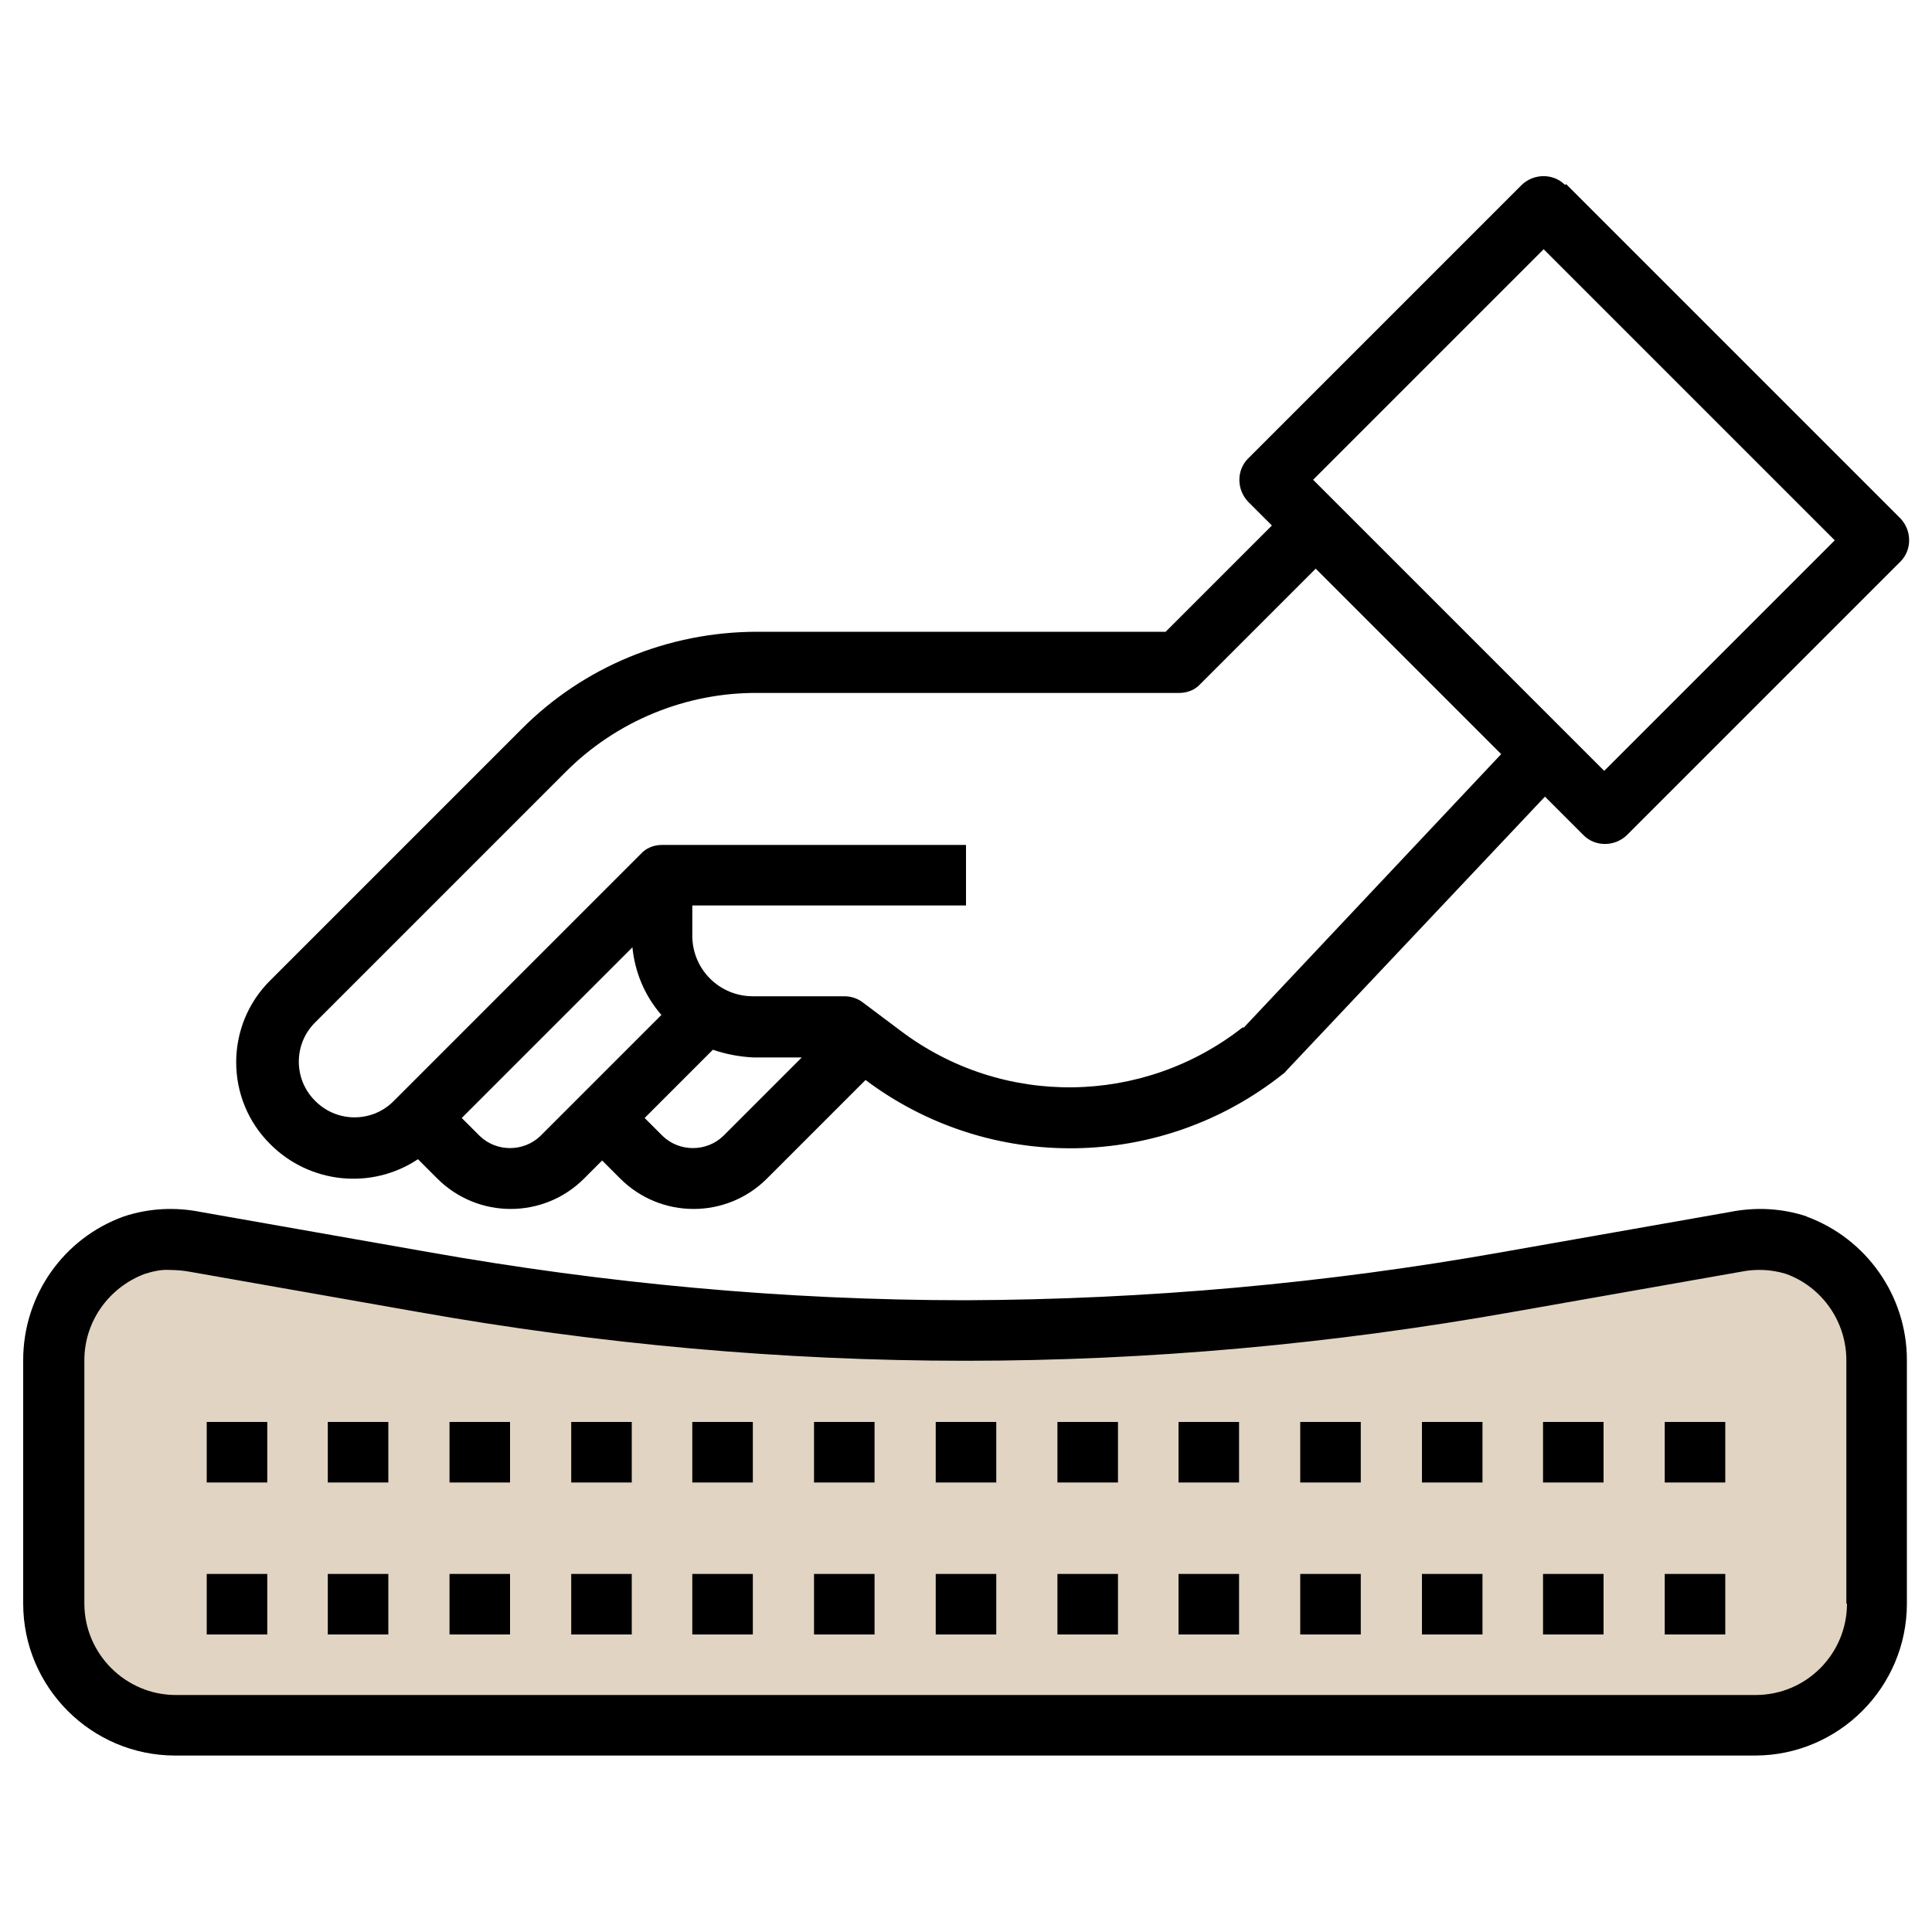 <svg viewBox="0 0 30 30" xmlns="http://www.w3.org/2000/svg" data-name="Warstwa 1" id="Warstwa_1">
  <defs>
    <style>
      .cls-1 {
        fill: #e2d4c2;
      }

      .cls-1, .cls-2 {
        stroke-width: 0px;
      }
    </style>
  </defs>
  <polygon points="27.94 19.52 28.71 20.48 28.78 25.42 27.64 26.8 19.53 26.96 2.58 26.85 .96 25.52 1.17 22.57 1.29 20.42 2.41 19.31 10.86 20.66 20.06 20.68 25.91 19.49 27.27 19.47 27.94 19.52" class="cls-1"></polygon>
  <g>
    <path d="M28.06,18.89c-.39-.13-.8-.15-1.2-.07l-3.52.62c-2.75.49-5.55.74-8.35.75-2.8,0-5.59-.26-8.35-.75l-3.52-.62c-.4-.08-.81-.06-1.2.07-.94.34-1.56,1.23-1.56,2.23v3.78c0,1.3,1.06,2.36,2.36,2.36h24.53c1.3,0,2.36-1.06,2.36-2.36v-3.78c0-1-.63-1.89-1.56-2.23h0ZM28.68,24.9c0,.78-.63,1.42-1.42,1.42H2.73c-.78,0-1.42-.64-1.42-1.42v-3.78c0-.6.38-1.13.94-1.34.13-.04.26-.07.39-.06.11,0,.21.01.32.03l3.52.62c2.81.5,5.66.76,8.51.76,2.85,0,5.7-.26,8.51-.76l3.52-.62c.24-.05.48-.04.71.03.56.2.94.74.94,1.34v3.78Z" class="cls-2"></path>
    <path d="M24.3,2.87c-.18-.18-.48-.18-.67,0l-4.25,4.25c-.18.18-.18.48,0,.67l.37.37-1.65,1.65h-6.34c-1.38,0-2.7.54-3.67,1.52l-3.89,3.89c-.71.7-.71,1.85,0,2.55.61.61,1.57.71,2.29.23l.3.3c.63.63,1.65.63,2.28,0l.28-.28.28.28c.63.63,1.65.63,2.28,0l1.53-1.53h0c1.93,1.45,4.6,1.41,6.49-.1.02-.01.03-.03.05-.05l4.01-4.25.6.6c.18.18.48.18.67,0l4.25-4.25c.18-.18.18-.48,0-.67l-5.19-5.19ZM7.45,17.64l-.28-.28,2.65-2.65c.04.39.19.75.45,1.05l-1.88,1.88c-.26.25-.68.25-.94,0ZM11.23,17.64c-.26.25-.68.25-.94,0l-.28-.28,1.06-1.06c.2.07.42.11.63.12h.75l-1.22,1.22ZM19.3,15.95c-1.55,1.22-3.73,1.25-5.31.06l-.6-.45c-.08-.06-.18-.09-.28-.09h-1.42c-.52,0-.94-.42-.94-.94v-.47h4.25v-.94h-4.72c-.13,0-.25.05-.33.14l-3.85,3.85c-.34.33-.89.32-1.22-.03-.32-.33-.32-.86,0-1.19l3.89-3.89c.79-.8,1.88-1.25,3-1.24h6.54c.13,0,.25-.05.33-.14l1.79-1.79,2.88,2.88-4,4.25ZM24.91,11.97l-4.52-4.52,3.58-3.58,4.52,4.52-3.58,3.58Z" class="cls-2"></path>
    <path d="M14.53,22.08h.94v.94h-.94v-.94Z" class="cls-2"></path>
    <path d="M14.53,24.44h.94v.94h-.94v-.94Z" class="cls-2"></path>
    <path d="M12.64,22.08h.94v.94h-.94v-.94Z" class="cls-2"></path>
    <path d="M12.64,24.44h.94v.94h-.94v-.94Z" class="cls-2"></path>
    <path d="M10.75,22.08h.94v.94h-.94v-.94Z" class="cls-2"></path>
    <path d="M10.75,24.44h.94v.94h-.94v-.94Z" class="cls-2"></path>
    <path d="M8.87,22.08h.94v.94h-.94v-.94Z" class="cls-2"></path>
    <path d="M8.87,24.44h.94v.94h-.94v-.94Z" class="cls-2"></path>
    <path d="M6.98,22.08h.94v.94h-.94v-.94Z" class="cls-2"></path>
    <path d="M6.98,24.44h.94v.94h-.94v-.94Z" class="cls-2"></path>
    <path d="M5.09,22.08h.94v.94h-.94v-.94Z" class="cls-2"></path>
    <path d="M5.09,24.44h.94v.94h-.94v-.94Z" class="cls-2"></path>
    <path d="M3.21,22.08h.94v.94h-.94v-.94Z" class="cls-2"></path>
    <path d="M3.21,24.44h.94v.94h-.94v-.94Z" class="cls-2"></path>
    <path d="M25.85,22.08h.94v.94h-.94v-.94Z" class="cls-2"></path>
    <path d="M25.85,24.44h.94v.94h-.94v-.94Z" class="cls-2"></path>
    <path d="M23.96,22.08h.94v.94h-.94v-.94Z" class="cls-2"></path>
    <path d="M23.96,24.44h.94v.94h-.94v-.94Z" class="cls-2"></path>
    <path d="M22.08,22.08h.94v.94h-.94v-.94Z" class="cls-2"></path>
    <path d="M22.08,24.44h.94v.94h-.94v-.94Z" class="cls-2"></path>
    <path d="M20.19,22.08h.94v.94h-.94v-.94Z" class="cls-2"></path>
    <path d="M20.19,24.44h.94v.94h-.94v-.94Z" class="cls-2"></path>
    <path d="M18.3,22.08h.94v.94h-.94v-.94Z" class="cls-2"></path>
    <path d="M18.3,24.44h.94v.94h-.94v-.94Z" class="cls-2"></path>
    <path d="M16.42,22.08h.94v.94h-.94v-.94Z" class="cls-2"></path>
    <path d="M16.42,24.44h.94v.94h-.94v-.94Z" class="cls-2"></path>
  </g>
</svg>